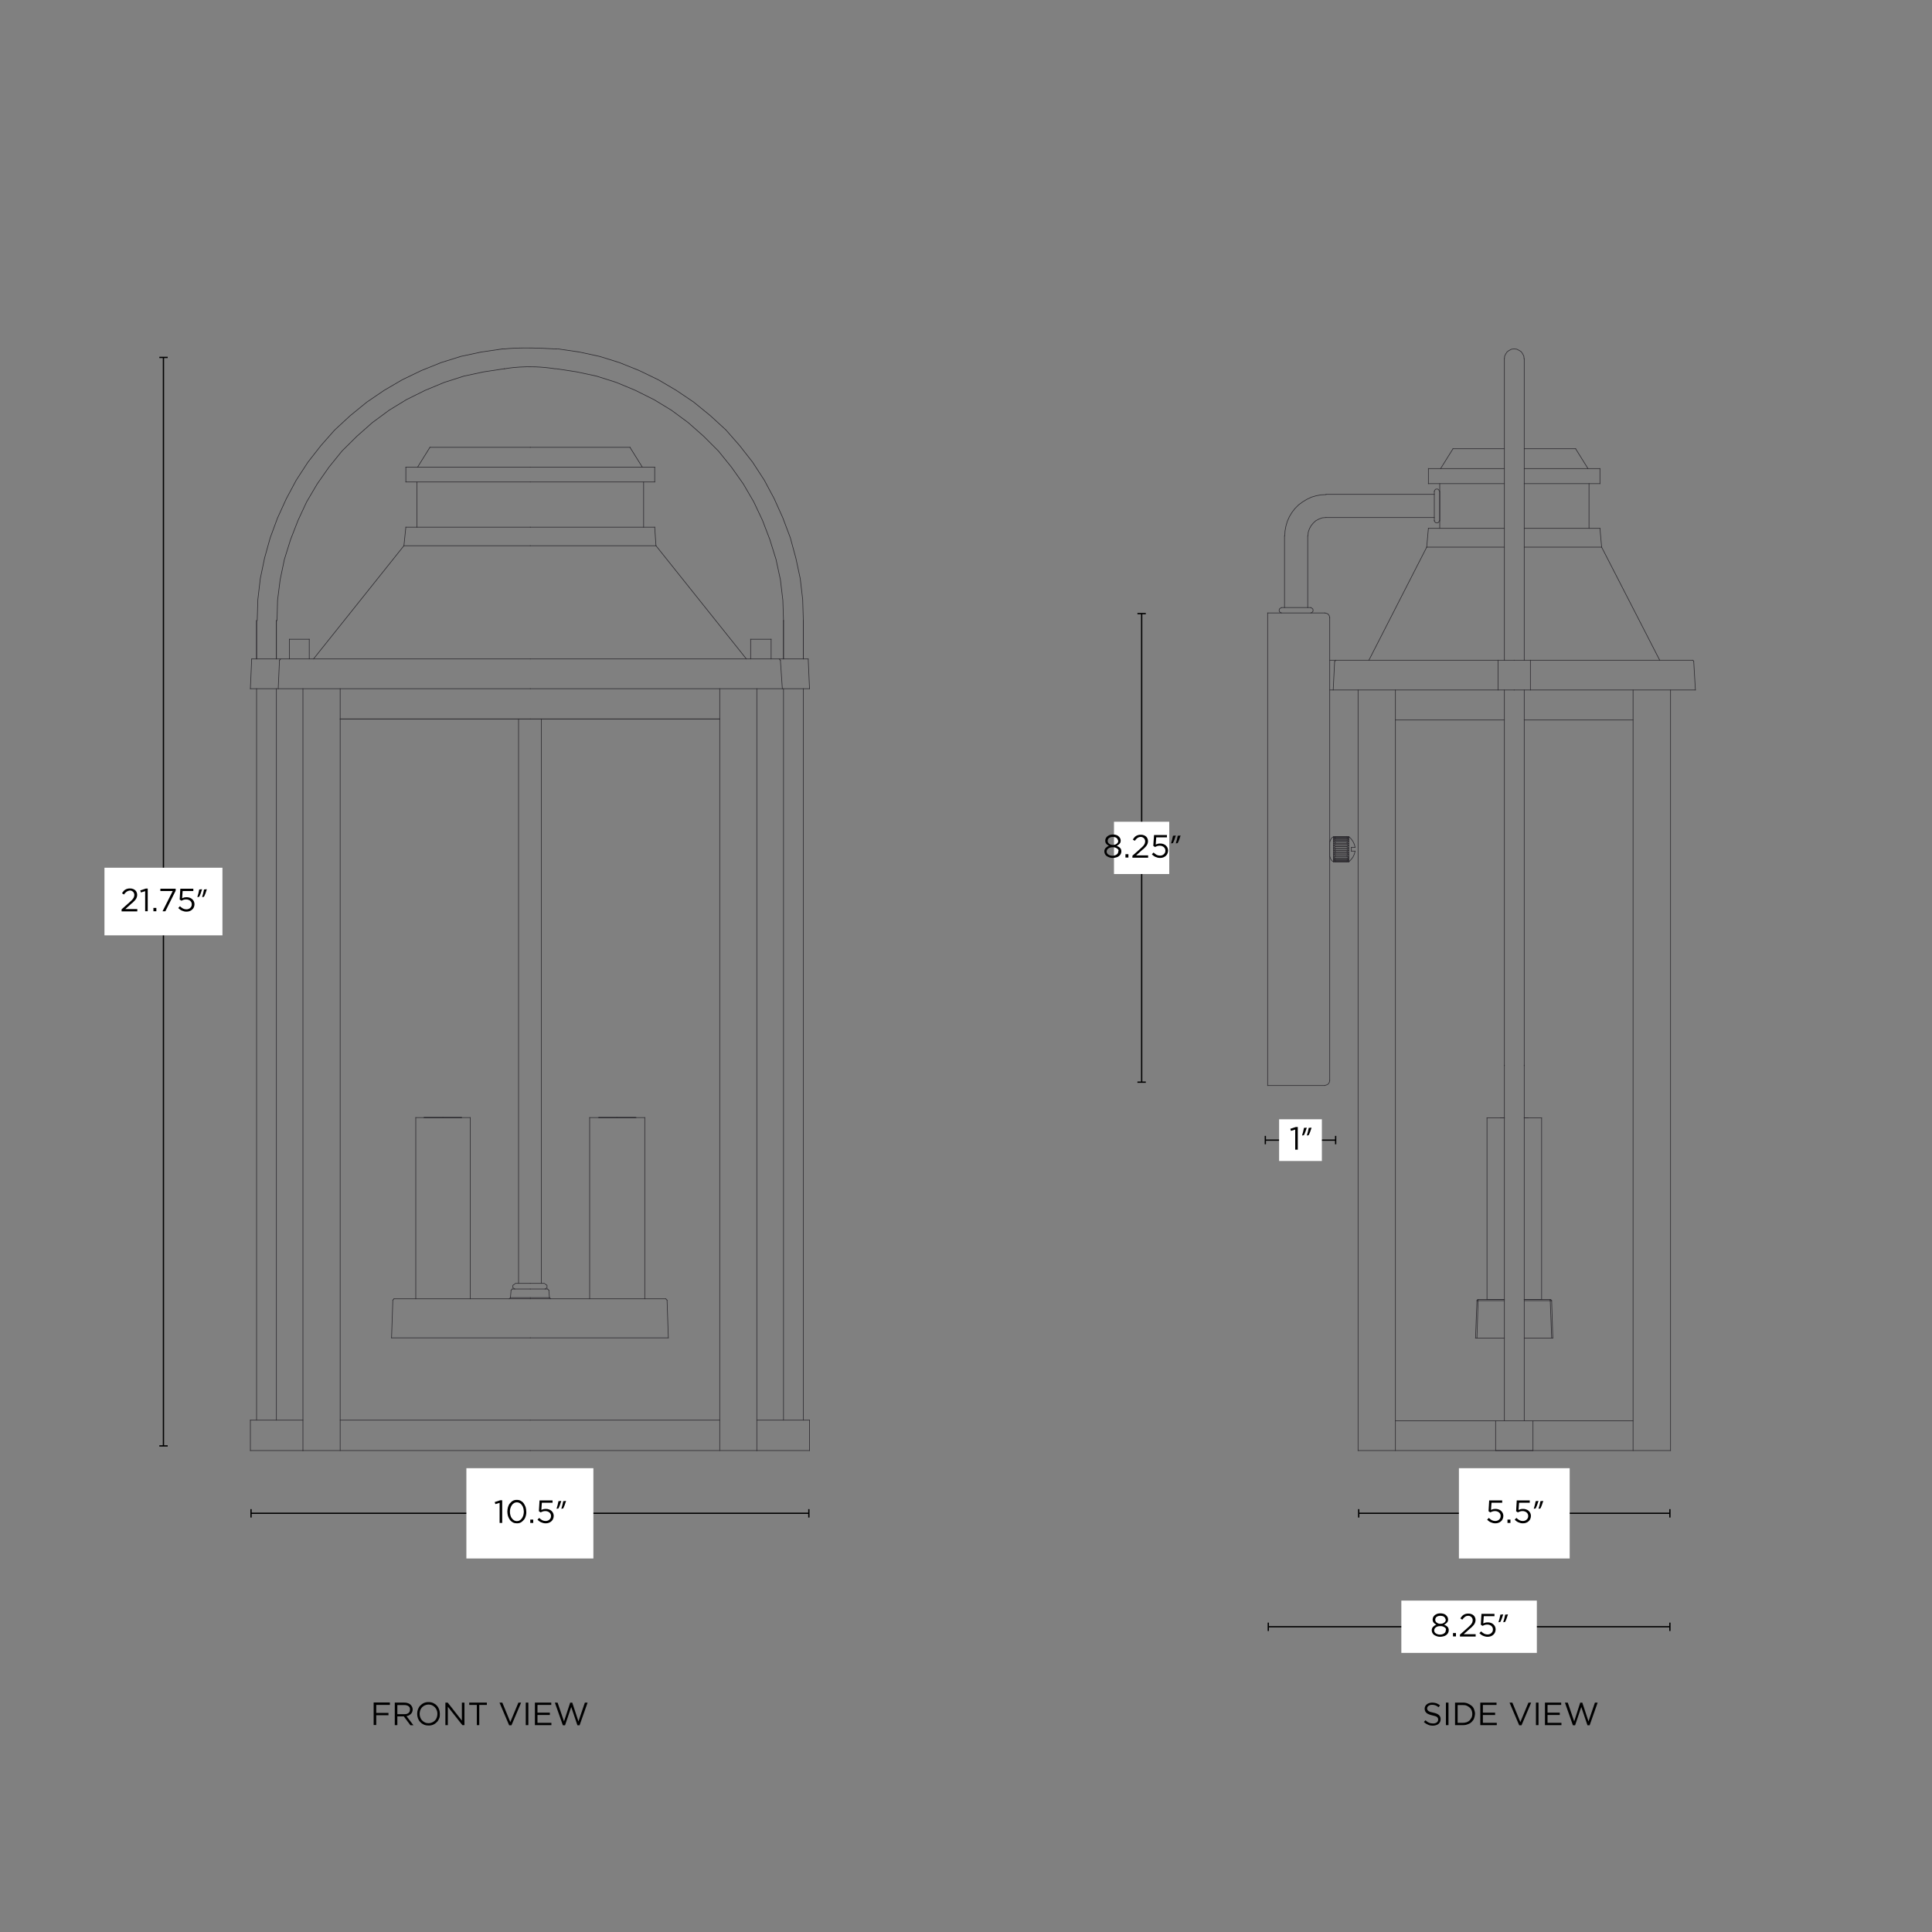 <svg xml:space="preserve" style="enable-background:new 0 0 1500 1500;" viewBox="0 0 1500 1500" height="1500px" width="1500px" y="0px" x="0px" xmlns:xlink="http://www.w3.org/1999/xlink" xmlns="http://www.w3.org/2000/svg" id="Layer_1" version="1.1">
<rect x="0" y="0" width="1500" height="1500" fill="#808080" stroke="none"/>
<style type="text/css">
	.st0{fill:none;stroke:#2D2B30;stroke-width:0.5;stroke-linecap:square;stroke-miterlimit:10;}
	.st1{fill:none;stroke:#000000;stroke-miterlimit:10;}
	.st2{fill:#FFFFFF;}
</style>
<g>
	<line y2="1126.2" x2="1161.2" y1="1103.1" x1="1161.2" class="st0"></line>
	<line y2="1126.2" x2="1190.2" y1="1103.1" x1="1190.2" class="st0"></line>
	<line y2="512.6" x2="1168" y1="278.5" x1="1168" class="st0"></line>
	<line y2="1103.1" x2="1168" y1="535.7" x1="1168" class="st0"></line>
	<line y2="512.6" x2="1183.4" y1="278.5" x1="1183.4" class="st0"></line>
	<line y2="1103.1" x2="1183.4" y1="535.7" x1="1183.4" class="st0"></line>
	<line y2="535.7" x2="1163.1" y1="512.6" x1="1163.1" class="st0"></line>
	<line y2="535.7" x2="1188.2" y1="512.6" x1="1188.2" class="st0"></line>
	<line y2="383.8" x2="1029.5" y1="383.8" x1="1113.6" class="st0"></line>
	<line y2="401.8" x2="1029.5" y1="401.8" x1="1113.6" class="st0"></line>
	<line y2="867.9" x2="1168" y1="867.9" x1="1154.5" class="st0"></line>
	<line y2="867.9" x2="1196.9" y1="867.9" x1="1183.4" class="st0"></line>
	<line y2="867.9" x2="1154.5" y1="1008.9" x1="1154.5" class="st0"></line>
	<line y2="867.9" x2="1196.9" y1="1008.9" x1="1196.9" class="st0"></line>
	<line y2="1008.9" x2="1183.4" y1="1008.9" x1="1196.9" class="st0"></line>
	<line y2="1008.9" x2="1154.5" y1="1008.9" x1="1168" class="st0"></line>
	<line y2="1009.8" x2="1203.6" y1="1008.9" x1="1203.6" class="st0"></line>
	<line y2="1038.9" x2="1205.6" y1="1009.8" x1="1204.7" class="st0"></line>
	<line y2="1038.9" x2="1204.7" y1="1009.8" x1="1203.6" class="st0"></line>
	<line y2="1038.9" x2="1183.4" y1="1038.9" x1="1205.6" class="st0"></line>
	<line y2="1038.9" x2="1145.6" y1="1038.9" x1="1168" class="st0"></line>
	<line y2="1009.8" x2="1183.4" y1="1009.8" x1="1203.6" class="st0"></line>
	<line y2="1009.8" x2="1147.6" y1="1009.8" x1="1168" class="st0"></line>
	<line y2="1008.9" x2="1183.4" y1="1008.9" x1="1203.6" class="st0"></line>
	<line y2="1008.9" x2="1147.6" y1="1008.9" x1="1168" class="st0"></line>
	<line y2="1038.9" x2="1146.7" y1="1009.8" x1="1147.6" class="st0"></line>
	<line y2="1009.8" x2="1147.6" y1="1008.9" x1="1147.6" class="st0"></line>
	<line y2="1038.9" x2="1145.6" y1="1009.8" x1="1146.7" class="st0"></line>
	<polyline points="1147.6,1008.9 1147,1009.1 1146.7,1009.8" class="st0"></polyline>
	<polyline points="1204.5,1009.8 1204.2,1009.1 1203.6,1008.9" class="st0"></polyline>
	<line y2="1009.8" x2="1203.6" y1="1009.8" x1="1204.7" class="st0"></line>
	<line y2="1009.8" x2="1146.7" y1="1009.8" x1="1147.6" class="st0"></line>
	<line y2="475.9" x2="984.2" y1="842.8" x1="984.2" class="st0"></line>
	<line y2="479.7" x2="1032.4" y1="838.8" x1="1032.4" class="st0"></line>
	<polyline points="1028.6,842.7 1030.1,842.3 1031.3,841.6 1032.1,840.3 1032.4,838.8" class="st0"></polyline>
	<line y2="535.7" x2="1297" y1="1126.2" x1="1297" class="st0"></line>
	<line y2="513.5" x2="1315" y1="535.7" x1="1316.3" class="st0"></line>
	<line y2="1126.2" x2="1054.4" y1="1126.2" x1="1297" class="st0"></line>
	<line y2="1103.1" x2="1083.4" y1="1103.1" x1="1267.9" class="st0"></line>
	<line y2="535.7" x2="1267.9" y1="1126.2" x1="1267.9" class="st0"></line>
	<line y2="559" x2="1183.4" y1="559" x1="1267.9" class="st0"></line>
	<line y2="535.7" x2="1175.6" y1="535.7" x1="1316.3" class="st0"></line>
	<line y2="512.6" x2="1175.6" y1="512.6" x1="1314.1" class="st0"></line>
	<polyline points="1315,513.5 1314.6,512.8 1314.1,512.6" class="st0"></polyline>
	<line y2="410.2" x2="1242.2" y1="424.8" x1="1243.5" class="st0"></line>
	<line y2="424.8" x2="1183.4" y1="424.8" x1="1243.5" class="st0"></line>
	<line y2="424.8" x2="1243.5" y1="512.6" x1="1288.6" class="st0"></line>
	<line y2="410.2" x2="1242.2" y1="410.2" x1="1183.4" class="st0"></line>
	<line y2="375.5" x2="1242.2" y1="375.5" x1="1183.4" class="st0"></line>
	<line y2="363.8" x2="1242.2" y1="363.8" x1="1183.4" class="st0"></line>
	<line y2="348.4" x2="1223.3" y1="348.4" x1="1183.4" class="st0"></line>
	<line y2="363.8" x2="1232.9" y1="348.4" x1="1223.3" class="st0"></line>
	<line y2="535.7" x2="1054.4" y1="1126.2" x1="1054.4" class="st0"></line>
	<line y2="513.5" x2="1036.2" y1="535.7" x1="1035.1" class="st0"></line>
	<line y2="535.7" x2="1083.4" y1="1126.2" x1="1083.4" class="st0"></line>
	<line y2="559" x2="1168" y1="559" x1="1083.4" class="st0"></line>
	<line y2="535.7" x2="1175.6" y1="535.7" x1="1032.4" class="st0"></line>
	<line y2="512.6" x2="1175.6" y1="512.6" x1="1032.4" class="st0"></line>
	<polyline points="1037.3,512.6 1036.8,512.8 1036.4,513.5" class="st0"></polyline>
	<line y2="404.4" x2="1113.6" y1="381.5" x1="1113.6" class="st0"></line>
	<polyline points="1113.6,404.2 1113.9,405.1 1114.7,405.8 1115.6,406 1116.5,405.8 1117.2,405.1 1117.6,404.2" class="st0"></polyline>
	<polyline points="1117.6,381.5 1117.2,380.6 1116.5,379.8 1115.6,379.7 1114.7,379.8 1113.9,380.6 1113.6,381.5" class="st0"></polyline>
	<line y2="381.5" x2="1117.8" y1="404.4" x1="1117.8" class="st0"></line>
	<polyline points="1183.3,278.5 1183.1,276.5 1182.2,274.7 1181.1,273.1 1179.4,272 1177.6,271.1 1175.6,270.9 
		1173.6,271.1 1171.8,272 1170.2,273.1 1169.1,274.7 1168.2,276.5 1168,278.5" class="st0"></polyline>
	<line y2="375.5" x2="1242.2" y1="363.8" x1="1242.2" class="st0"></line>
	<line y2="410.2" x2="1233.7" y1="375.5" x1="1233.7" class="st0"></line>
	<line y2="1126.2" x2="1161.2" y1="1126.2" x1="1190.2" class="st0"></line>
	<line y2="410.2" x2="1109" y1="424.8" x1="1107.7" class="st0"></line>
	<line y2="424.8" x2="1168" y1="424.8" x1="1107.7" class="st0"></line>
	<line y2="424.8" x2="1107.7" y1="512.6" x1="1062.8" class="st0"></line>
	<line y2="410.2" x2="1109" y1="410.2" x1="1168" class="st0"></line>
	<line y2="375.5" x2="1109" y1="375.5" x1="1168" class="st0"></line>
	<line y2="363.8" x2="1109" y1="363.8" x1="1168" class="st0"></line>
	<line y2="348.4" x2="1128.1" y1="348.4" x1="1168" class="st0"></line>
	<line y2="363.8" x2="1118.5" y1="348.4" x1="1128.1" class="st0"></line>
	<line y2="375.5" x2="1109" y1="363.8" x1="1109" class="st0"></line>
	<line y2="410.2" x2="1117.8" y1="375.5" x1="1117.8" class="st0"></line>
	<line y2="475.9" x2="984.2" y1="475.9" x1="1028.6" class="st0"></line>
	<polyline points="1032.4,479.7 1032.1,478.2 1031.3,476.9 1030,476.2 1028.6,475.9" class="st0"></polyline>
	<line y2="842.8" x2="984.2" y1="842.8" x1="1028.6" class="st0"></line>
	<polyline points="1029.5,384 1025.7,384.2 1021.9,384.9 1018.2,386 1014.6,387.7 1011.3,389.7 1008.2,392 
		1005.5,394.7 1003.1,397.8 1001.1,401.1 999.5,404.7 998.4,408.4 997.7,412.2 997.5,416" class="st0"></polyline>
	<line y2="867.9" x2="1183.4" y1="867.9" x1="1186.2" class="st0"></line>
	<line y2="867.9" x2="1168" y1="867.9" x1="1165.2" class="st0"></line>
	<line y2="867.9" x2="1183.4" y1="867.9" x1="1186.4" class="st0"></line>
	<line y2="867.9" x2="1164.9" y1="867.9" x1="1168" class="st0"></line>
	<line y2="827" x2="1168" y1="827.4" x1="1168" class="st0"></line>
	<line y2="827" x2="1183.4" y1="827.4" x1="1183.4" class="st0"></line>
	<polyline points="1029.5,401.8 1026.8,402 1024.2,402.9 1021.7,404.2 1019.7,406 1017.9,408.2 1016.6,410.6 
		1015.7,413.3 1015.5,416" class="st0"></polyline>
	<line y2="471.7" x2="997.3" y1="416" x1="997.3" class="st0"></line>
	<line y2="471.7" x2="1015.3" y1="416" x1="1015.3" class="st0"></line>
	<line y2="471.7" x2="994.9" y1="471.7" x1="1017.9" class="st0"></line>
	<polyline points="994.9,471.9 994,472.2 993.3,472.9 993.1,473.9 993.3,474.8 994,475.5 994.9,475.9" class="st0"></polyline>
	<polyline points="1017.7,475.9 1018.6,475.5 1019.3,474.8 1019.5,473.9 1019.3,472.9 1018.6,472.2 1017.7,471.9" class="st0"></polyline>
	<line y2="653.3" x2="1032.4" y1="665.2" x1="1032.4" class="st0"></line>
	<line y2="660.8" x2="1052.1" y1="660.8" x1="1049.2" class="st0"></line>
	<line y2="658.4" x2="1047.2" y1="658.4" x1="1035.3" class="st0"></line>
	<line y2="657.9" x2="1049.2" y1="657.9" x1="1052.1" class="st0"></line>
	<line y2="657.3" x2="1045.9" y1="657.3" x1="1036.8" class="st0"></line>
	<line y2="656.6" x2="1047.2" y1="656.6" x1="1035.3" class="st0"></line>
	<line y2="655.5" x2="1045.9" y1="655.5" x1="1036.8" class="st0"></line>
	<line y2="655" x2="1047.2" y1="655" x1="1035.3" class="st0"></line>
	<line y2="653.9" x2="1045.9" y1="653.9" x1="1036.8" class="st0"></line>
	<line y2="660.8" x2="1049.2" y1="657.9" x1="1049.2" class="st0"></line>
	<line y2="653.3" x2="1047.2" y1="653.3" x1="1035.3" class="st0"></line>
	<line y2="652.4" x2="1045.9" y1="652.4" x1="1036.8" class="st0"></line>
	<line y2="652.1" x2="1047.2" y1="652.1" x1="1035.3" class="st0"></line>
	<line y2="651.2" x2="1045.9" y1="651.2" x1="1036.8" class="st0"></line>
	<line y2="651" x2="1047.2" y1="651" x1="1035.3" class="st0"></line>
	<line y2="650.4" x2="1045.9" y1="650.4" x1="1036.8" class="st0"></line>
	<line y2="650.3" x2="1047.2" y1="650.3" x1="1035.3" class="st0"></line>
	<line y2="649.9" x2="1045.9" y1="649.9" x1="1036.8" class="st0"></line>
	<line y2="649.5" x2="1045.9" y1="649.5" x1="1036.8" class="st0"></line>
	<line y2="650.3" x2="1036.8" y1="650.3" x1="1035.5" class="st0"></line>
	<line y2="650.3" x2="1047.2" y1="650.3" x1="1045.9" class="st0"></line>
	<line y2="655.7" x2="1045.9" y1="656.6" x1="1047.2" class="st0"></line>
	<line y2="656.6" x2="1035.3" y1="655.7" x1="1036.6" class="st0"></line>
	<line y2="657.5" x2="1045.7" y1="658.4" x1="1047.2" class="st0"></line>
	<line y2="658.4" x2="1035.3" y1="657.5" x1="1036.8" class="st0"></line>
	<line y2="655" x2="1035.3" y1="654.1" x1="1036.8" class="st0"></line>
	<line y2="654.1" x2="1045.7" y1="655" x1="1047.2" class="st0"></line>
	<line y2="650.1" x2="1035.3" y1="649.9" x1="1036.8" class="st0"></line>
	<line y2="649.9" x2="1045.9" y1="650.1" x1="1047.2" class="st0"></line>
	<line y2="659.3" x2="1045.9" y1="658.4" x1="1047.2" class="st0"></line>
	<line y2="657.3" x2="1045.9" y1="656.6" x1="1047.2" class="st0"></line>
	<line y2="655.5" x2="1045.9" y1="655" x1="1047.2" class="st0"></line>
	<line y2="658.4" x2="1035.3" y1="659.3" x1="1036.8" class="st0"></line>
	<line y2="656.6" x2="1035.3" y1="657.3" x1="1036.8" class="st0"></line>
	<line y2="655" x2="1035.3" y1="655.5" x1="1036.8" class="st0"></line>
	<line y2="653.3" x2="1035.3" y1="653.9" x1="1036.8" class="st0"></line>
	<line y2="653.3" x2="1035.3" y1="652.4" x1="1036.8" class="st0"></line>
	<line y2="652.1" x2="1035.3" y1="652.4" x1="1036.8" class="st0"></line>
	<line y2="652.1" x2="1035.3" y1="651.2" x1="1036.8" class="st0"></line>
	<line y2="651" x2="1035.3" y1="651.2" x1="1036.8" class="st0"></line>
	<line y2="651" x2="1035.3" y1="650.4" x1="1036.8" class="st0"></line>
	<line y2="650.3" x2="1035.3" y1="649.9" x1="1036.8" class="st0"></line>
	<line y2="650.1" x2="1035.3" y1="649.5" x1="1036.8" class="st0"></line>
	<line y2="653.9" x2="1045.9" y1="653.3" x1="1047.2" class="st0"></line>
	<line y2="649.5" x2="1045.9" y1="650.1" x1="1047.2" class="st0"></line>
	<line y2="649.9" x2="1045.9" y1="650.3" x1="1047.2" class="st0"></line>
	<line y2="650.4" x2="1045.9" y1="651" x1="1047.2" class="st0"></line>
	<line y2="651.2" x2="1045.9" y1="651" x1="1047.2" class="st0"></line>
	<line y2="651.2" x2="1045.9" y1="652.1" x1="1047.2" class="st0"></line>
	<line y2="652.4" x2="1045.9" y1="652.1" x1="1047.2" class="st0"></line>
	<line y2="652.4" x2="1045.9" y1="653.3" x1="1047.2" class="st0"></line>
	<line y2="669.2" x2="1047.2" y1="669.2" x1="1035.3" class="st0"></line>
	<line y2="649.5" x2="1047.2" y1="649.5" x1="1035.3" class="st0"></line>
	<line y2="659.3" x2="1035.3" y1="649.5" x1="1035.3" class="st0"></line>
	<line y2="659.3" x2="1047.2" y1="649.5" x1="1047.2" class="st0"></line>
	<polyline points="1032.6,665.3 1033.1,666.8 1034.1,668.3 1035.5,669.2" class="st0"></polyline>
	<polyline points="1035.5,649.5 1034.1,650.4 1033.1,651.9 1032.6,653.3" class="st0"></polyline>
	<polyline points="1052.1,657.9 1051.5,655.5 1050.4,653.2 1049,651.3 1047.2,649.5" class="st0"></polyline>
	<polyline points="1047.2,669.2 1049,667.3 1050.4,665.5 1051.5,663.2 1052.1,660.8" class="st0"></polyline>
	<line y2="660.3" x2="1047.2" y1="660.3" x1="1035.3" class="st0"></line>
	<line y2="661.2" x2="1045.9" y1="661.2" x1="1036.8" class="st0"></line>
	<line y2="662.1" x2="1047.2" y1="662.1" x1="1035.3" class="st0"></line>
	<line y2="663" x2="1045.9" y1="663" x1="1036.8" class="st0"></line>
	<line y2="663.7" x2="1047.2" y1="663.7" x1="1035.3" class="st0"></line>
	<line y2="664.8" x2="1045.9" y1="664.8" x1="1036.8" class="st0"></line>
	<line y2="665.3" x2="1047.2" y1="665.3" x1="1035.3" class="st0"></line>
	<line y2="666.3" x2="1045.9" y1="666.3" x1="1036.8" class="st0"></line>
	<line y2="666.6" x2="1047.2" y1="666.6" x1="1035.3" class="st0"></line>
	<line y2="667.3" x2="1045.9" y1="667.3" x1="1036.8" class="st0"></line>
	<line y2="667.5" x2="1047.2" y1="667.5" x1="1035.3" class="st0"></line>
	<line y2="668.3" x2="1045.9" y1="668.3" x1="1036.8" class="st0"></line>
	<line y2="668.3" x2="1047.2" y1="668.3" x1="1035.3" class="st0"></line>
	<line y2="668.8" x2="1045.9" y1="668.8" x1="1036.8" class="st0"></line>
	<line y2="669" x2="1045.9" y1="669" x1="1036.8" class="st0"></line>
	<line y2="668.4" x2="1035.5" y1="668.4" x1="1036.8" class="st0"></line>
	<line y2="668.4" x2="1045.9" y1="668.4" x1="1047.2" class="st0"></line>
	<line y2="662.1" x2="1047.2" y1="663" x1="1045.9" class="st0"></line>
	<line y2="663" x2="1036.6" y1="662.1" x1="1035.3" class="st0"></line>
	<line y2="660.3" x2="1047.2" y1="661.2" x1="1045.7" class="st0"></line>
	<line y2="661.2" x2="1036.8" y1="660.3" x1="1035.3" class="st0"></line>
	<line y2="664.6" x2="1036.8" y1="663.7" x1="1035.3" class="st0"></line>
	<line y2="663.7" x2="1047.2" y1="664.6" x1="1045.7" class="st0"></line>
	<line y2="668.6" x2="1035.3" y1="668.8" x1="1036.8" class="st0"></line>
	<line y2="668.8" x2="1045.9" y1="668.6" x1="1047.2" class="st0"></line>
	<line y2="659.3" x2="1045.9" y1="660.3" x1="1047.2" class="st0"></line>
	<line y2="661.2" x2="1045.9" y1="662.1" x1="1047.2" class="st0"></line>
	<line y2="663" x2="1045.9" y1="663.7" x1="1047.2" class="st0"></line>
	<line y2="660.3" x2="1035.3" y1="659.3" x1="1036.8" class="st0"></line>
	<line y2="662.1" x2="1035.3" y1="661.2" x1="1036.8" class="st0"></line>
	<line y2="663.7" x2="1035.3" y1="663" x1="1036.8" class="st0"></line>
	<line y2="665.3" x2="1035.3" y1="664.8" x1="1036.8" class="st0"></line>
	<line y2="665.3" x2="1035.3" y1="666.3" x1="1036.8" class="st0"></line>
	<line y2="666.6" x2="1035.3" y1="666.3" x1="1036.8" class="st0"></line>
	<line y2="666.6" x2="1035.3" y1="667.3" x1="1036.8" class="st0"></line>
	<line y2="667.5" x2="1035.3" y1="667.3" x1="1036.8" class="st0"></line>
	<line y2="667.5" x2="1035.3" y1="668.3" x1="1036.8" class="st0"></line>
	<line y2="668.3" x2="1035.3" y1="668.8" x1="1036.8" class="st0"></line>
	<line y2="668.6" x2="1035.3" y1="669" x1="1036.8" class="st0"></line>
	<line y2="664.8" x2="1045.9" y1="665.3" x1="1047.2" class="st0"></line>
	<line y2="669" x2="1045.9" y1="668.6" x1="1047.2" class="st0"></line>
	<line y2="668.8" x2="1045.9" y1="668.3" x1="1047.2" class="st0"></line>
	<line y2="668.3" x2="1045.9" y1="667.5" x1="1047.2" class="st0"></line>
	<line y2="667.3" x2="1045.9" y1="667.5" x1="1047.2" class="st0"></line>
	<line y2="667.3" x2="1045.9" y1="666.6" x1="1047.2" class="st0"></line>
	<line y2="666.3" x2="1045.9" y1="666.6" x1="1047.2" class="st0"></line>
	<line y2="666.3" x2="1045.9" y1="665.3" x1="1047.2" class="st0"></line>
	<line y2="659.3" x2="1035.3" y1="669.2" x1="1035.3" class="st0"></line>
	<line y2="659.3" x2="1047.2" y1="669.2" x1="1047.2" class="st0"></line>
	<line y2="659.3" x2="1036.8" y1="659.3" x1="1045.9" class="st0"></line>
</g>
<g>
	<line y2="867.7" x2="343.9" y1="867.7" x1="329.5" class="st0"></line>
	<line y2="867.7" x2="343.9" y1="867.7" x1="358.3" class="st0"></line>
	<line y2="867.7" x2="343.9" y1="867.7" x1="329.5" class="st0"></line>
	<line y2="867.7" x2="343.9" y1="867.7" x1="358.3" class="st0"></line>
	<line y2="867.7" x2="358.3" y1="867.7" x1="329" class="st0"></line>
	<line y2="867.7" x2="479" y1="867.7" x1="465.1" class="st0"></line>
	<line y2="867.7" x2="479" y1="867.7" x1="493.4" class="st0"></line>
	<line y2="867.7" x2="479" y1="867.7" x1="465.1" class="st0"></line>
	<line y2="867.7" x2="479" y1="867.7" x1="493.4" class="st0"></line>
	<line y2="867.7" x2="493.9" y1="867.7" x1="464.6" class="st0"></line>
	<line y2="996.4" x2="402.6" y1="558.2" x1="402.6" class="st0"></line>
	<line y2="534.7" x2="235.2" y1="1126.2" x1="235.2" class="st0"></line>
	<line y2="1126.2" x2="411.7" y1="1126.2" x1="235.2" class="st0"></line>
	<line y2="1102.6" x2="235.2" y1="1102.6" x1="194.4" class="st0"></line>
	<line y2="1102.6" x2="411.7" y1="1102.6" x1="264.1" class="st0"></line>
	<line y2="534.7" x2="264.1" y1="1126.2" x1="264.1" class="st0"></line>
	<line y2="558.2" x2="411.7" y1="558.2" x1="264.1" class="st0"></line>
	<polyline points="399.7,996.9 398.2,997.9 398.2,999.8 399.7,1000.8" class="st0"></polyline>
	<line y2="996.4" x2="411.7" y1="996.4" x1="400.1" class="st0"></line>
	<line y2="1001.7" x2="396.8" y1="1007.5" x1="396.3" class="st0"></line>
	<line y2="1008.4" x2="411.7" y1="1008.4" x1="305.9" class="st0"></line>
	<line y2="1007.5" x2="411.7" y1="1007.5" x1="396.3" class="st0"></line>
	<line y2="1000.8" x2="411.7" y1="1000.8" x1="397.7" class="st0"></line>
	<line y2="1007.5" x2="396.3" y1="1008.4" x1="395.3" class="st0"></line>
	<line y2="1001.7" x2="396.8" y1="1000.8" x1="397.7" class="st0"></line>
	<line y2="1009.4" x2="305" y1="1008.4" x1="305.9" class="st0"></line>
	<line y2="867.7" x2="365.1" y1="867.7" x1="322.8" class="st0"></line>
	<line y2="867.7" x2="322.8" y1="1008.4" x1="322.8" class="st0"></line>
	<line y2="867.7" x2="365.1" y1="1008.4" x1="365.1" class="st0"></line>
	<line y2="1038.7" x2="304" y1="1038.7" x1="411.7" class="st0"></line>
	<line y2="1038.7" x2="304" y1="1009.4" x1="305" class="st0"></line>
	<line y2="347.3" x2="333.8" y1="347.3" x1="411.7" class="st0"></line>
	<line y2="1102.6" x2="214.6" y1="534.7" x1="214.6" class="st0"></line>
	<line y2="1102.6" x2="199.2" y1="534.7" x1="199.2" class="st0"></line>
	<line y2="511.6" x2="199.2" y1="481.8" x1="199.2" class="st0"></line>
	<line y2="511.6" x2="214.6" y1="481.8" x1="214.6" class="st0"></line>
	<line y2="1102.6" x2="194.4" y1="1126.2" x1="194.4" class="st0"></line>
	<line y2="1126.2" x2="235.2" y1="1126.2" x1="194.4" class="st0"></line>
	<polyline points="390.1,270.9 373.7,273.3 357.8,276.7 342.5,281.5 327.1,287.7 312.2,294.9 298.2,303.1 284.8,312.2 
		271.8,322.8 259.8,333.9 249.2,345.9 239.1,358.8 230,372.8 222.3,387.2 215.5,402.1 209.8,417.5 205.4,433.3 202.1,449.2 
		200.2,465.5 199.7,481.8" class="st0"></polyline>
	<polyline points="391.5,286.3 375.6,288.7 360.2,292 344.9,296.9 330,303.1 315.5,310.3 302.1,318.5 289.1,328.1 
		277.1,338.7 265.5,350.2 255.4,362.7 246.3,375.7 238.1,389.6 231.4,404 225.6,418.9 220.8,434.3 217.5,450.1 215.5,466 
		215.1,481.8" class="st0"></polyline>
	<path d="M391.5,286.3h0.5c0,0,17.1-3.5,38.9,0h0.5" class="st0"></path>
	<path d="M390.1,270.9h1.9c0,0,11.6-1.7,38.9,0h1.9" class="st0"></path>
	<line y2="512.6" x2="217" y1="534.7" x1="216" class="st0"></line>
	<line y2="409.3" x2="315.1" y1="423.7" x1="313.6" class="st0"></line>
	<line y2="558.2" x2="411.7" y1="558.2" x1="264.1" class="st0"></line>
	<line y2="534.7" x2="411.7" y1="534.7" x1="194.4" class="st0"></line>
	<line y2="511.6" x2="411.7" y1="511.6" x1="195.4" class="st0"></line>
	<line y2="423.7" x2="411.7" y1="423.7" x1="313.6" class="st0"></line>
	<line y2="423.7" x2="313.6" y1="511.6" x1="243.4" class="st0"></line>
	<line y2="409.3" x2="315.1" y1="409.3" x1="411.7" class="st0"></line>
	<line y2="512.6" x2="217" y1="511.6" x1="217.9" class="st0"></line>
	<line y2="374.2" x2="315.1" y1="374.2" x1="411.7" class="st0"></line>
	<line y2="362.7" x2="315.1" y1="362.7" x1="411.7" class="st0"></line>
	<line y2="362.7" x2="324.2" y1="347.3" x1="333.8" class="st0"></line>
	<line y2="511.6" x2="199.2" y1="481.8" x1="199.2" class="st0"></line>
	<line y2="511.6" x2="214.6" y1="481.8" x1="214.6" class="st0"></line>
	<line y2="511.6" x2="195.4" y1="534.7" x1="194.4" class="st0"></line>
	<line y2="374.2" x2="315.1" y1="362.7" x1="315.1" class="st0"></line>
	<line y2="409.3" x2="323.7" y1="374.2" x1="323.7" class="st0"></line>
	<line y2="496.3" x2="240.1" y1="511.6" x1="240.1" class="st0"></line>
	<line y2="496.3" x2="240.1" y1="496.3" x1="224.7" class="st0"></line>
	<line y2="496.3" x2="224.7" y1="511.6" x1="224.7" class="st0"></line>
	<line y2="996.4" x2="420.3" y1="558.2" x1="420.3" class="st0"></line>
	<line y2="534.7" x2="587.6" y1="1126.2" x1="587.6" class="st0"></line>
	<line y2="1126.2" x2="411.7" y1="1126.2" x1="587.6" class="st0"></line>
	<line y2="1102.6" x2="587.6" y1="1102.6" x1="628.5" class="st0"></line>
	<line y2="1102.6" x2="411.7" y1="1102.6" x1="558.8" class="st0"></line>
	<line y2="534.7" x2="558.8" y1="1126.2" x1="558.8" class="st0"></line>
	<line y2="558.2" x2="411.7" y1="558.2" x1="558.8" class="st0"></line>
	<polyline points="423.2,1000.8 424.7,999.8 424.7,997.9 423.2,996.9" class="st0"></polyline>
	<line y2="996.4" x2="411.7" y1="996.4" x1="422.7" class="st0"></line>
	<line y2="1001.7" x2="426.1" y1="1007.5" x1="426.6" class="st0"></line>
	<line y2="1008.4" x2="411.7" y1="1008.4" x1="517" class="st0"></line>
	<line y2="1007.5" x2="411.7" y1="1007.5" x1="426.6" class="st0"></line>
	<line y2="1000.8" x2="411.7" y1="1000.8" x1="425.2" class="st0"></line>
	<line y2="1008.4" x2="427.6" y1="1007.5" x1="426.6" class="st0"></line>
	<line y2="1000.8" x2="425.2" y1="1001.7" x1="426.1" class="st0"></line>
	<line y2="1008.5" x2="517" y1="1009.4" x1="517.9" class="st0"></line>
	<line y2="867.7" x2="457.8" y1="867.7" x1="500.6" class="st0"></line>
	<line y2="867.7" x2="500.6" y1="1008.4" x1="500.6" class="st0"></line>
	<line y2="867.7" x2="457.8" y1="1008.4" x1="457.8" class="st0"></line>
	<line y2="1038.7" x2="518.9" y1="1038.7" x1="411.7" class="st0"></line>
	<line y2="1038.7" x2="518.9" y1="1009.4" x1="517.9" class="st0"></line>
	<line y2="347.3" x2="489.1" y1="347.3" x1="411.7" class="st0"></line>
	<line y2="1102.6" x2="608.3" y1="534.7" x1="608.3" class="st0"></line>
	<line y2="1102.6" x2="623.7" y1="534.7" x1="623.7" class="st0"></line>
	<line y2="511.6" x2="623.7" y1="481.8" x1="623.7" class="st0"></line>
	<line y2="511.6" x2="608.3" y1="481.8" x1="608.3" class="st0"></line>
	<line y2="1102.6" x2="628.5" y1="1126.2" x1="628.5" class="st0"></line>
	<line y2="1126.2" x2="587.6" y1="1126.2" x1="628.5" class="st0"></line>
	<polyline points="623.7,481.8 623.2,465.5 621.3,449.2 617.9,433.3 613.6,417.5 607.8,402.1 601.1,387.2 593.4,372.8 
		584.3,358.8 574.2,345.9 563.6,333.8 551.6,322.8 538.6,312.2 525.1,303.1 511.2,294.9 496.3,287.7 480.9,281.5 465.5,276.7 
		449.7,273.3 433.3,270.9" class="st0"></polyline>
	<polyline points="608.3,481.8 607.8,466 605.9,450.1 602.5,434.3 597.7,418.9 592,404 585.2,389.6 577.1,375.7 
		567.9,362.7 557.8,350.2 546.3,338.7 534.3,328.1 521.3,318.5 507.8,310.3 493.4,303.1 478.5,296.9 463.1,292 447.7,288.7 
		431.9,286.3" class="st0"></polyline>
	<line y2="512.6" x2="605.9" y1="534.7" x1="607.4" class="st0"></line>
	<line y2="409.3" x2="508.3" y1="423.7" x1="509.3" class="st0"></line>
	<line y2="558.2" x2="411.7" y1="558.2" x1="558.8" class="st0"></line>
	<line y2="534.7" x2="411.7" y1="534.7" x1="628.5" class="st0"></line>
	<line y2="511.6" x2="411.7" y1="511.6" x1="627.5" class="st0"></line>
	<line y2="423.7" x2="411.7" y1="423.7" x1="509.3" class="st0"></line>
	<line y2="423.7" x2="509.3" y1="511.6" x1="579.5" class="st0"></line>
	<line y2="409.3" x2="508.3" y1="409.3" x1="411.7" class="st0"></line>
	<line y2="511.6" x2="604.9" y1="512.6" x1="605.9" class="st0"></line>
	<line y2="374.2" x2="508.3" y1="374.2" x1="411.7" class="st0"></line>
	<line y2="362.7" x2="508.3" y1="362.7" x1="411.7" class="st0"></line>
	<line y2="362.7" x2="498.7" y1="347.3" x1="489.1" class="st0"></line>
	<line y2="511.6" x2="623.7" y1="481.8" x1="623.7" class="st0"></line>
	<line y2="511.6" x2="608.3" y1="481.8" x1="608.3" class="st0"></line>
	<line y2="511.6" x2="627.5" y1="534.7" x1="628.5" class="st0"></line>
	<line y2="374.2" x2="508.3" y1="362.7" x1="508.3" class="st0"></line>
	<line y2="409.3" x2="499.7" y1="374.2" x1="499.7" class="st0"></line>
	<line y2="496.3" x2="582.8" y1="511.6" x1="582.8" class="st0"></line>
	<line y2="496.3" x2="582.8" y1="496.3" x1="598.7" class="st0"></line>
	<line y2="496.3" x2="598.7" y1="511.6" x1="598.7" class="st0"></line>
</g>
<g>
	<g>
		<path d="M1108.2,1327.4c0.1,0.3,0.4,0.6,0.7,0.9c0.4,0.3,0.8,0.5,1.5,0.8c0.6,0.2,1.4,0.4,2.4,0.6c2,0.4,3.4,1,4.3,1.8
			c0.9,0.8,1.4,1.8,1.4,3.2c0,0.8-0.1,1.4-0.4,2.1c-0.3,0.6-0.7,1.1-1.2,1.6c-0.5,0.4-1.1,0.8-1.9,1c-0.7,0.2-1.5,0.4-2.4,0.4
			c-1.4,0-2.7-0.2-3.8-0.7c-1.2-0.5-2.3-1.2-3.3-2.1l1.2-1.4c0.9,0.8,1.8,1.5,2.8,1.9c0.9,0.4,2,0.6,3.2,0.6c1.2,0,2.1-0.3,2.8-0.8
			c0.7-0.6,1.1-1.3,1.1-2.2c0-0.4-0.1-0.8-0.2-1.1c-0.1-0.3-0.4-0.6-0.7-0.9s-0.8-0.5-1.4-0.7c-0.6-0.2-1.3-0.4-2.3-0.6
			c-1-0.2-1.9-0.5-2.6-0.8c-0.7-0.3-1.4-0.6-1.8-1c-0.5-0.4-0.8-0.9-1.1-1.4c-0.2-0.5-0.4-1.2-0.4-1.9c0-0.7,0.1-1.3,0.4-1.9
			c0.3-0.6,0.7-1.1,1.2-1.5s1.1-0.8,1.8-1c0.7-0.2,1.5-0.4,2.3-0.4c1.3,0,2.4,0.2,3.4,0.5c1,0.4,1.9,0.9,2.8,1.6l-1.1,1.5
			c-0.8-0.7-1.6-1.2-2.5-1.5c-0.8-0.3-1.7-0.4-2.6-0.4c-0.6,0-1.1,0.1-1.5,0.2c-0.5,0.2-0.9,0.4-1.2,0.6c-0.3,0.2-0.6,0.6-0.8,0.9
			c-0.2,0.4-0.3,0.7-0.3,1.1C1108,1326.7,1108.1,1327.1,1108.2,1327.4z"></path>
		<path d="M1124.6,1321.9v17.5h-2v-17.5H1124.6z"></path>
		<path d="M1144.5,1334.1c-0.4,1.1-1.1,2-1.9,2.8s-1.8,1.4-3,1.8c-1.1,0.5-2.4,0.7-3.8,0.7h-6.1v-17.5h6.1c1.4,0,2.6,0.2,3.8,0.7
			s2.1,1.1,3,1.8s1.5,1.7,1.9,2.8s0.7,2.2,0.7,3.4C1145.1,1331.9,1144.9,1333,1144.5,1334.1z M1142.6,1328c-0.3-0.8-0.8-1.6-1.5-2.2
			s-1.4-1.1-2.3-1.5c-0.9-0.4-1.9-0.5-3-0.5h-4.1v13.8h4.1c1.1,0,2.1-0.2,3-0.5c0.9-0.4,1.7-0.8,2.3-1.5s1.1-1.4,1.5-2.2
			c0.3-0.8,0.5-1.7,0.5-2.7C1143.1,1329.7,1142.9,1328.8,1142.6,1328z"></path>
		<path d="M1162,1323.7h-10.7v6h9.5v1.8h-9.5v6.1h10.8v1.8h-12.8v-17.5h12.6V1323.7z"></path>
		<path d="M1186.7,1321.9h2.1l-7.5,17.6h-1.8l-7.5-17.6h2.2l6.2,15.1L1186.7,1321.9z"></path>
		<path d="M1194.5,1321.9v17.5h-2v-17.5H1194.5z"></path>
		<path d="M1212.2,1323.7h-10.7v6h9.5v1.8h-9.5v6.1h10.8v1.8h-12.8v-17.5h12.6V1323.7z"></path>
		<path d="M1226.9,1321.9h1.6l4.8,14.6l5-14.6h2.1l-6.2,17.6h-1.7l-4.8-14.2l-4.8,14.2h-1.7l-6.2-17.6h2.2l5,14.6L1226.9,1321.9z"></path>
	</g>
</g>
<g>
	<g>
		<path d="M302.7,1323.7h-10.6v6.2h9.5v1.8h-9.5v7.6h-2v-17.5h12.6V1323.7z"></path>
		<path d="M318.6,1339.4l-5.1-6.8h-5v6.8h-2v-17.5h7.5c1,0,1.8,0.1,2.6,0.4c0.8,0.2,1.4,0.6,2,1.1c0.5,0.5,1,1,1.3,1.7
			c0.3,0.6,0.5,1.4,0.5,2.1c0,0.7-0.1,1.4-0.4,2c-0.2,0.6-0.6,1.1-1,1.5c-0.4,0.4-0.9,0.8-1.5,1.1c-0.6,0.3-1.2,0.5-1.9,0.6l5.4,7.1
			H318.6z M317.2,1324.7c-0.8-0.6-1.9-0.9-3.3-0.9h-5.4v7.1h5.4c0.7,0,1.3-0.1,1.8-0.2c0.6-0.2,1-0.4,1.4-0.7
			c0.4-0.3,0.7-0.7,0.9-1.1s0.3-1,0.3-1.5C318.4,1326.1,318,1325.3,317.2,1324.7z"></path>
		<path d="M341,1334.1c-0.4,1.1-1,2.1-1.8,2.9c-0.8,0.8-1.7,1.5-2.8,2c-1.1,0.5-2.3,0.7-3.7,0.7c-1.3,0-2.5-0.2-3.6-0.7
			c-1.1-0.5-2-1.1-2.8-2c-0.8-0.8-1.4-1.8-1.8-2.9c-0.4-1.1-0.6-2.2-0.6-3.5s0.2-2.4,0.6-3.5s1-2.1,1.8-2.9c0.8-0.8,1.7-1.5,2.8-2
			c1.1-0.5,2.3-0.7,3.6-0.7c1.3,0,2.5,0.2,3.6,0.7c1.1,0.5,2,1.1,2.8,2c0.8,0.8,1.4,1.8,1.8,2.9s0.6,2.2,0.6,3.5
			S341.5,1333,341,1334.1z M339.1,1327.9c-0.3-0.9-0.8-1.7-1.4-2.3c-0.6-0.7-1.3-1.2-2.2-1.6c-0.8-0.4-1.8-0.6-2.8-0.6
			s-1.9,0.2-2.8,0.6s-1.6,0.9-2.2,1.5c-0.6,0.7-1.1,1.4-1.4,2.3c-0.3,0.9-0.5,1.8-0.5,2.8s0.2,1.9,0.5,2.8c0.3,0.9,0.8,1.7,1.4,2.3
			s1.3,1.2,2.2,1.6c0.8,0.4,1.8,0.6,2.8,0.6s1.9-0.2,2.8-0.6s1.6-0.9,2.2-1.5s1.1-1.4,1.4-2.3c0.3-0.9,0.5-1.8,0.5-2.8
			S339.5,1328.8,339.1,1327.9z"></path>
		<path d="M358.7,1321.9h1.9v17.5h-1.6l-11.3-14.3v14.3h-1.9v-17.5h1.8l11,14V1321.9z"></path>
		<path d="M372.2,1339.4h-2v-15.7h-5.9v-1.8h13.7v1.8h-5.9V1339.4z"></path>
		<path d="M402.5,1321.9h2.1l-7.5,17.6h-1.8l-7.5-17.6h2.2l6.2,15.1L402.5,1321.9z"></path>
		<path d="M410.2,1321.9v17.5h-2v-17.5H410.2z"></path>
		<path d="M428,1323.7h-10.7v6h9.6v1.8h-9.6v6.1h10.8v1.8h-12.8v-17.5H428V1323.7z"></path>
		<path d="M442.7,1321.9h1.6l4.8,14.6l5-14.6h2.1l-6.2,17.6h-1.7l-4.8-14.2l-4.8,14.2H437l-6.2-17.6h2.1l5,14.6L442.7,1321.9z"></path>
	</g>
</g>
<g>
	<g>
		<g>
			<g>
				<g>
					<line y2="1122.6" x2="126.9" y1="277.5" x1="126.9" class="st1"></line>
					<g>
						<rect height="1" width="6.5" y="277" x="123.7"></rect>
					</g>
					<g>
						<rect height="1" width="6.5" y="1122.1" x="123.7"></rect>
					</g>
				</g>
			</g>
		</g>
	</g>
	<rect height="52.5" width="91.6" class="st2" y="673.7" x="81.1"></rect>
	<g>
		<path d="M98.3,692.3c-0.7,0.5-1.4,1.3-2.1,2.2l-1.5-1c0.4-0.6,0.8-1.1,1.2-1.6c0.4-0.5,0.9-0.9,1.4-1.2c0.5-0.3,1-0.5,1.7-0.7
			c0.6-0.2,1.3-0.2,2.1-0.2c0.8,0,1.5,0.1,2.2,0.4c0.7,0.2,1.2,0.6,1.7,1c0.5,0.4,0.9,1,1.1,1.6c0.3,0.6,0.4,1.3,0.4,2
			c0,0.7-0.1,1.2-0.3,1.8c-0.2,0.5-0.4,1.1-0.8,1.6c-0.4,0.5-0.8,1.1-1.4,1.6c-0.5,0.6-1.2,1.2-2,1.8l-4.7,4.2h9.3v1.8H94.4V706
			l6.3-5.6c0.7-0.6,1.2-1.1,1.7-1.6c0.5-0.5,0.8-0.9,1.1-1.4c0.3-0.4,0.5-0.8,0.6-1.3s0.2-0.8,0.2-1.3c0-0.5-0.1-1-0.3-1.4
			c-0.2-0.4-0.4-0.8-0.8-1.1c-0.3-0.3-0.7-0.5-1.1-0.7c-0.4-0.2-0.9-0.2-1.4-0.2C99.9,691.5,99.1,691.8,98.3,692.3z"></path>
		<path d="M113.2,689.9h1.5v17.6h-2v-15.6l-3.3,1l-0.5-1.6L113.2,689.9z"></path>
		<path d="M119.1,707.5v-2.6h2.3v2.6H119.1z"></path>
		<path d="M124.5,690h11.9v1.5l-8,16h-2.2l7.9-15.7h-9.6V690z"></path>
		<path d="M140,690h10.1v1.8h-8.3l-0.4,5.6c0.5-0.2,1-0.4,1.6-0.6c0.5-0.1,1.2-0.2,1.9-0.2c0.9,0,1.6,0.1,2.4,0.4s1.4,0.6,1.9,1.1
			c0.5,0.5,1,1,1.3,1.7c0.3,0.7,0.5,1.4,0.5,2.2c0,0.9-0.2,1.7-0.5,2.4c-0.3,0.7-0.7,1.3-1.3,1.8c-0.5,0.5-1.2,0.9-2,1.2
			c-0.8,0.3-1.6,0.4-2.5,0.4c-1.2,0-2.4-0.3-3.5-0.8c-1.1-0.5-2-1.2-2.8-2l1.3-1.4c0.8,0.8,1.6,1.3,2.4,1.8c0.8,0.4,1.7,0.6,2.6,0.6
			c0.6,0,1.2-0.1,1.7-0.3s1-0.5,1.3-0.8c0.4-0.4,0.7-0.8,0.9-1.2c0.2-0.5,0.3-1,0.3-1.6c0-0.5-0.1-1-0.3-1.5
			c-0.2-0.4-0.5-0.8-0.9-1.2c-0.4-0.3-0.8-0.6-1.4-0.8c-0.5-0.2-1.1-0.3-1.8-0.3c-0.8,0-1.4,0.1-2,0.3c-0.6,0.2-1.1,0.4-1.7,0.7
			l-1.3-0.9L140,690z"></path>
		<path d="M156.9,690.4c-0.6,2.1-1.6,4.8-2.3,5.9l-1.4,0.2c0.5-1.5,1.2-4.1,1.5-5.9L156.9,690.4z M160.6,690.4
			c-0.6,2.1-1.6,4.8-2.3,5.9l-1.4,0.2c0.5-1.5,1.2-4.1,1.5-5.9L160.6,690.4z"></path>
	</g>
</g>
<g>
	<g>
		<g>
			<g>
				<g>
					<line y2="1174.9" x2="194.9" y1="1174.9" x1="628" class="st1"></line>
					<g>
						<rect height="6.5" width="1" y="1171.7" x="627.5"></rect>
					</g>
					<g>
						<rect height="6.5" width="1" y="1171.7" x="194.4"></rect>
					</g>
				</g>
			</g>
		</g>
	</g>
	<rect height="70.1" width="98.6" class="st2" y="1139.9" x="362.1"></rect>
	<g>
		<path d="M388.4,1164.8h1.5v17.6h-2v-15.6l-3.3,1l-0.5-1.6L388.4,1164.8z"></path>
		<path d="M408.2,1177.1c-0.3,1.1-0.8,2.1-1.5,2.9s-1.4,1.5-2.3,2c-0.9,0.5-1.9,0.7-3.1,0.7c-1.1,0-2.2-0.2-3.1-0.7
			c-0.9-0.5-1.7-1.1-2.3-2c-0.6-0.8-1.1-1.8-1.5-2.9c-0.3-1.1-0.5-2.3-0.5-3.5s0.2-2.4,0.5-3.5c0.3-1.1,0.8-2.1,1.5-2.9
			s1.4-1.5,2.3-2s1.9-0.7,3.1-0.7c1.1,0,2.1,0.2,3,0.7c0.9,0.5,1.7,1.1,2.3,2s1.1,1.8,1.5,2.9c0.3,1.1,0.5,2.3,0.5,3.5
			C408.7,1174.9,408.5,1176,408.2,1177.1z M406.3,1170.9c-0.2-0.9-0.6-1.6-1.1-2.3c-0.5-0.7-1-1.2-1.7-1.6c-0.7-0.4-1.4-0.6-2.2-0.6
			s-1.6,0.2-2.2,0.6c-0.7,0.4-1.2,0.9-1.7,1.6c-0.5,0.7-0.8,1.4-1.1,2.3s-0.4,1.8-0.4,2.8c0,1,0.1,1.9,0.4,2.8
			c0.2,0.9,0.6,1.7,1.1,2.3s1,1.2,1.7,1.6c0.7,0.4,1.4,0.6,2.2,0.6c0.8,0,1.6-0.2,2.2-0.6c0.7-0.4,1.2-0.9,1.7-1.6s0.8-1.4,1.1-2.3
			c0.2-0.9,0.4-1.8,0.4-2.8S406.5,1171.8,406.3,1170.9z"></path>
		<path d="M411.7,1182.4v-2.6h2.3v2.6H411.7z"></path>
		<path d="M418.9,1164.9h10.1v1.8h-8.3l-0.4,5.6c0.5-0.2,1-0.4,1.6-0.6c0.5-0.1,1.2-0.2,1.9-0.2c0.9,0,1.6,0.1,2.4,0.4
			s1.4,0.6,1.9,1.1c0.5,0.5,1,1,1.3,1.7c0.3,0.7,0.5,1.4,0.5,2.2c0,0.9-0.2,1.7-0.5,2.4c-0.3,0.7-0.7,1.3-1.3,1.8
			c-0.5,0.5-1.2,0.9-2,1.2c-0.8,0.3-1.6,0.4-2.5,0.4c-1.2,0-2.4-0.3-3.5-0.8c-1.1-0.5-2-1.2-2.8-2l1.3-1.4c0.8,0.8,1.6,1.3,2.4,1.8
			c0.8,0.4,1.7,0.6,2.6,0.6c0.6,0,1.2-0.1,1.7-0.3s1-0.5,1.3-0.8c0.4-0.4,0.7-0.8,0.9-1.2c0.2-0.5,0.3-1,0.3-1.6
			c0-0.5-0.1-1-0.3-1.5c-0.2-0.4-0.5-0.8-0.9-1.2c-0.4-0.3-0.8-0.6-1.4-0.8c-0.5-0.2-1.1-0.3-1.8-0.3c-0.8,0-1.4,0.1-2,0.3
			c-0.6,0.2-1.1,0.4-1.7,0.7l-1.3-0.9L418.9,1164.9z"></path>
		<path d="M435.8,1165.3c-0.6,2.1-1.6,4.8-2.3,5.9l-1.4,0.2c0.5-1.5,1.2-4.1,1.5-5.9L435.8,1165.3z M439.5,1165.3
			c-0.6,2.1-1.6,4.8-2.3,5.9l-1.4,0.2c0.5-1.5,1.2-4.1,1.5-5.9L439.5,1165.3z"></path>
	</g>
</g>
<g>
	<g>
		<g>
			<g>
				<g>
					<line y2="1174.9" x2="1054.9" y1="1174.9" x1="1296.5" class="st1"></line>
					<g>
						<rect height="6.5" width="1" y="1171.7" x="1296"></rect>
					</g>
					<g>
						<rect height="6.5" width="1" y="1171.7" x="1054.4"></rect>
					</g>
				</g>
			</g>
		</g>
	</g>
	<rect height="70.1" width="86" class="st2" y="1139.9" x="1132.7"></rect>
	<g>
		<path d="M1156.2,1164.9h10.1v1.8h-8.3l-0.4,5.6c0.5-0.2,1-0.4,1.6-0.6c0.5-0.1,1.2-0.2,1.9-0.2c0.9,0,1.6,0.1,2.4,0.4
			s1.4,0.6,1.9,1.1c0.5,0.5,1,1,1.3,1.7c0.3,0.7,0.5,1.4,0.5,2.2c0,0.9-0.2,1.7-0.5,2.4c-0.3,0.7-0.7,1.3-1.3,1.8
			c-0.5,0.5-1.2,0.9-2,1.2c-0.8,0.3-1.6,0.4-2.5,0.4c-1.2,0-2.4-0.3-3.5-0.8c-1.1-0.5-2-1.2-2.8-2l1.3-1.4c0.8,0.8,1.6,1.3,2.4,1.8
			c0.8,0.4,1.7,0.6,2.6,0.6c0.6,0,1.2-0.1,1.7-0.3s1-0.5,1.3-0.8c0.4-0.4,0.7-0.8,0.9-1.2c0.2-0.5,0.3-1,0.3-1.6
			c0-0.5-0.1-1-0.3-1.5c-0.2-0.4-0.5-0.8-0.9-1.2c-0.4-0.3-0.8-0.6-1.4-0.8c-0.5-0.2-1.1-0.3-1.8-0.3c-0.8,0-1.4,0.1-2,0.3
			c-0.6,0.2-1.1,0.4-1.7,0.7l-1.3-0.9L1156.2,1164.9z"></path>
		<path d="M1170.4,1182.4v-2.6h2.3v2.6H1170.4z"></path>
		<path d="M1177.6,1164.9h10.1v1.8h-8.3l-0.4,5.6c0.5-0.2,1-0.4,1.6-0.6c0.5-0.1,1.2-0.2,1.9-0.2c0.9,0,1.6,0.1,2.4,0.4
			s1.4,0.6,1.9,1.1c0.5,0.5,1,1,1.3,1.7c0.3,0.7,0.5,1.4,0.5,2.2c0,0.9-0.2,1.7-0.5,2.4c-0.3,0.7-0.7,1.3-1.3,1.8
			c-0.5,0.5-1.2,0.9-2,1.2c-0.8,0.3-1.6,0.4-2.5,0.4c-1.2,0-2.4-0.3-3.5-0.8c-1.1-0.5-2-1.2-2.8-2l1.3-1.4c0.8,0.8,1.6,1.3,2.4,1.8
			c0.8,0.4,1.7,0.6,2.6,0.6c0.6,0,1.2-0.1,1.7-0.3s1-0.5,1.3-0.8c0.4-0.4,0.7-0.8,0.9-1.2c0.2-0.5,0.3-1,0.3-1.6
			c0-0.5-0.1-1-0.3-1.5c-0.2-0.4-0.5-0.8-0.9-1.2c-0.4-0.3-0.8-0.6-1.4-0.8c-0.5-0.2-1.1-0.3-1.8-0.3c-0.8,0-1.4,0.1-2,0.3
			c-0.6,0.2-1.1,0.4-1.7,0.7l-1.3-0.9L1177.6,1164.9z"></path>
		<path d="M1194.5,1165.3c-0.6,2.1-1.6,4.8-2.3,5.9l-1.4,0.2c0.5-1.5,1.2-4.1,1.5-5.9L1194.5,1165.3z M1198.2,1165.3
			c-0.6,2.1-1.6,4.8-2.3,5.9l-1.4,0.2c0.5-1.5,1.2-4.1,1.5-5.9L1198.2,1165.3z"></path>
	</g>
</g>
<g>
	<g>
		<g>
			<g>
				<g>
					<line y2="1263" x2="984.7" y1="1263" x1="1296.5" class="st1"></line>
					<g>
						<rect height="6.5" width="1" y="1259.8" x="1296"></rect>
					</g>
					<g>
						<rect height="6.5" width="1" y="1259.8" x="984.2"></rect>
					</g>
				</g>
			</g>
		</g>
	</g>
	<rect height="40.6" width="105.2" class="st2" y="1242.7" x="1088"></rect>
	<g>
		<path d="M1124.3,1267.8c-0.3,0.6-0.8,1.1-1.4,1.6s-1.3,0.8-2.1,1s-1.7,0.4-2.6,0.4s-1.8-0.1-2.6-0.4s-1.5-0.6-2.1-1
			s-1.1-1-1.4-1.6c-0.3-0.6-0.5-1.3-0.5-2c0-1.1,0.3-1.9,1-2.7c0.7-0.7,1.5-1.3,2.6-1.7c-0.4-0.2-0.8-0.4-1.1-0.7
			c-0.4-0.3-0.7-0.5-1-0.9c-0.3-0.3-0.5-0.7-0.6-1.1c-0.2-0.4-0.2-0.9-0.2-1.4c0-0.7,0.2-1.3,0.5-1.9c0.3-0.6,0.8-1.1,1.3-1.5
			c0.5-0.4,1.2-0.7,1.9-1c0.7-0.2,1.5-0.3,2.3-0.3s1.6,0.1,2.3,0.3c0.7,0.2,1.4,0.5,1.9,1c0.5,0.4,1,0.9,1.3,1.5
			c0.3,0.6,0.5,1.2,0.5,1.9c0,0.5-0.1,1-0.2,1.4c-0.2,0.4-0.4,0.8-0.7,1.1c-0.3,0.3-0.6,0.6-1,0.9c-0.4,0.3-0.8,0.5-1.2,0.7
			c1,0.4,1.9,0.9,2.6,1.6c0.7,0.7,1,1.6,1,2.7C1124.8,1266.5,1124.6,1267.2,1124.3,1267.8z M1122.5,1264.4c-0.2-0.4-0.6-0.8-1-1
			c-0.4-0.3-0.9-0.5-1.5-0.7c-0.6-0.2-1.2-0.2-1.8-0.2c-0.6,0-1.2,0.1-1.8,0.2c-0.6,0.2-1,0.4-1.5,0.7c-0.4,0.3-0.7,0.6-1,1
			c-0.2,0.4-0.4,0.9-0.4,1.4c0,0.4,0.1,0.9,0.3,1.3c0.2,0.4,0.5,0.7,0.9,1s0.9,0.5,1.4,0.7c0.6,0.2,1.2,0.3,1.9,0.3s1.4-0.1,1.9-0.3
			c0.6-0.2,1-0.4,1.4-0.7s0.7-0.6,0.9-1c0.2-0.4,0.3-0.8,0.3-1.3C1122.8,1265.2,1122.7,1264.8,1122.5,1264.4z M1122,1256.3
			c-0.2-0.4-0.5-0.7-0.8-1c-0.4-0.3-0.8-0.5-1.3-0.6c-0.5-0.1-1-0.2-1.6-0.2c-0.6,0-1.1,0.1-1.6,0.2c-0.5,0.1-0.9,0.4-1.3,0.6
			c-0.4,0.3-0.6,0.6-0.8,1c-0.2,0.4-0.3,0.8-0.3,1.2c0,0.5,0.1,0.9,0.3,1.3c0.2,0.4,0.5,0.7,0.9,1c0.4,0.3,0.8,0.5,1.3,0.7
			c0.5,0.2,1,0.2,1.6,0.2s1.1-0.1,1.6-0.2c0.5-0.2,0.9-0.4,1.3-0.7c0.4-0.3,0.6-0.6,0.9-1c0.2-0.4,0.3-0.8,0.3-1.3
			C1122.3,1257.1,1122.2,1256.7,1122,1256.3z"></path>
		<path d="M1128.1,1270.5v-2.6h2.3v2.6H1128.1z"></path>
		<path d="M1137.4,1255.3c-0.7,0.5-1.4,1.3-2.1,2.2l-1.5-1c0.4-0.6,0.8-1.1,1.2-1.6c0.4-0.5,0.9-0.9,1.4-1.2c0.5-0.3,1-0.5,1.7-0.7
			c0.6-0.2,1.3-0.2,2.1-0.2c0.8,0,1.5,0.1,2.2,0.4c0.7,0.2,1.2,0.6,1.7,1c0.5,0.4,0.9,1,1.1,1.6c0.3,0.6,0.4,1.3,0.4,2
			c0,0.7-0.1,1.2-0.3,1.8c-0.2,0.5-0.4,1.1-0.8,1.6c-0.4,0.5-0.8,1.1-1.4,1.6c-0.5,0.6-1.2,1.2-2,1.8l-4.7,4.2h9.3v1.8h-12.2v-1.5
			l6.3-5.6c0.7-0.6,1.2-1.1,1.7-1.6c0.5-0.5,0.8-0.9,1.1-1.4c0.3-0.4,0.5-0.8,0.6-1.3s0.2-0.8,0.2-1.3c0-0.5-0.1-1-0.3-1.4
			c-0.2-0.4-0.4-0.8-0.8-1.1c-0.3-0.3-0.7-0.5-1.1-0.7c-0.4-0.2-0.9-0.2-1.4-0.2C1138.9,1254.5,1138.1,1254.8,1137.4,1255.3z"></path>
		<path d="M1150.2,1253h10.1v1.8h-8.3l-0.4,5.6c0.5-0.2,1-0.4,1.6-0.6c0.5-0.1,1.2-0.2,1.9-0.2c0.9,0,1.6,0.1,2.4,0.4
			s1.4,0.6,1.9,1.1c0.5,0.5,1,1,1.3,1.7c0.3,0.7,0.5,1.4,0.5,2.2c0,0.9-0.2,1.7-0.5,2.4c-0.3,0.7-0.7,1.3-1.3,1.8
			c-0.5,0.5-1.2,0.9-2,1.2c-0.8,0.3-1.6,0.4-2.5,0.4c-1.2,0-2.4-0.3-3.5-0.8c-1.1-0.5-2-1.2-2.8-2l1.3-1.4c0.8,0.8,1.6,1.3,2.4,1.8
			c0.8,0.4,1.7,0.6,2.6,0.6c0.6,0,1.2-0.1,1.7-0.3s1-0.5,1.3-0.8c0.4-0.4,0.7-0.8,0.9-1.2c0.2-0.5,0.3-1,0.3-1.6
			c0-0.5-0.1-1-0.3-1.5c-0.2-0.4-0.5-0.8-0.9-1.2c-0.4-0.3-0.8-0.6-1.4-0.8c-0.5-0.2-1.1-0.3-1.8-0.3c-0.8,0-1.4,0.1-2,0.3
			c-0.6,0.2-1.1,0.4-1.7,0.7l-1.3-0.9L1150.2,1253z"></path>
		<path d="M1167.1,1253.4c-0.6,2.1-1.6,4.8-2.3,5.9l-1.4,0.2c0.5-1.5,1.2-4.1,1.5-5.9L1167.1,1253.4z M1170.8,1253.4
			c-0.6,2.1-1.6,4.8-2.3,5.9l-1.4,0.2c0.5-1.5,1.2-4.1,1.5-5.9L1170.8,1253.4z"></path>
	</g>
</g>
<g>
	<g>
		<g>
			<g>
				<g>
					<line y2="840.2" x2="886.4" y1="476.4" x1="886.4" class="st1"></line>
					<g>
						<rect height="1" width="6.5" y="475.9" x="883.1"></rect>
					</g>
					<g>
						<rect height="1" width="6.5" y="839.7" x="883.1"></rect>
					</g>
				</g>
			</g>
		</g>
	</g>
	<rect height="40.6" width="42.9" class="st2" y="638" x="864.9"></rect>
	<g>
		<path d="M870.1,663.1c-0.3,0.6-0.8,1.1-1.4,1.6s-1.3,0.8-2.1,1s-1.7,0.4-2.6,0.4s-1.8-0.1-2.6-0.4s-1.5-0.6-2.1-1s-1.1-1-1.4-1.6
			c-0.3-0.6-0.5-1.3-0.5-2c0-1.1,0.3-1.9,1-2.7c0.7-0.7,1.5-1.3,2.6-1.7c-0.4-0.2-0.8-0.4-1.1-0.7c-0.4-0.3-0.7-0.5-1-0.9
			c-0.3-0.3-0.5-0.7-0.6-1.1c-0.2-0.4-0.2-0.9-0.2-1.4c0-0.7,0.2-1.3,0.5-1.9c0.3-0.6,0.8-1.1,1.3-1.5c0.5-0.4,1.2-0.7,1.9-1
			c0.7-0.2,1.5-0.3,2.3-0.3s1.6,0.1,2.3,0.3c0.7,0.2,1.4,0.5,1.9,1c0.5,0.4,1,0.9,1.3,1.5c0.3,0.6,0.5,1.2,0.5,1.9
			c0,0.5-0.1,1-0.2,1.4c-0.2,0.4-0.4,0.8-0.7,1.1c-0.3,0.3-0.6,0.6-1,0.9c-0.4,0.3-0.8,0.5-1.2,0.7c1,0.4,1.9,0.9,2.6,1.6
			c0.7,0.7,1,1.6,1,2.7C870.6,661.8,870.4,662.5,870.1,663.1z M868.2,659.7c-0.2-0.4-0.6-0.8-1-1c-0.4-0.3-0.9-0.5-1.5-0.7
			c-0.6-0.2-1.2-0.2-1.8-0.2c-0.6,0-1.2,0.1-1.8,0.2c-0.6,0.2-1,0.4-1.5,0.7c-0.4,0.3-0.7,0.6-1,1c-0.2,0.4-0.4,0.9-0.4,1.4
			c0,0.4,0.1,0.9,0.3,1.3c0.2,0.4,0.5,0.7,0.9,1s0.9,0.5,1.4,0.7c0.6,0.2,1.2,0.3,1.9,0.3s1.4-0.1,1.9-0.3c0.6-0.2,1-0.4,1.4-0.7
			s0.7-0.6,0.9-1c0.2-0.4,0.3-0.8,0.3-1.3C868.6,660.5,868.5,660.1,868.2,659.7z M867.7,651.6c-0.2-0.4-0.5-0.7-0.8-1
			c-0.4-0.3-0.8-0.5-1.3-0.6c-0.5-0.1-1-0.2-1.6-0.2c-0.6,0-1.1,0.1-1.6,0.2c-0.5,0.1-0.9,0.4-1.3,0.6c-0.4,0.3-0.6,0.6-0.8,1
			c-0.2,0.4-0.3,0.8-0.3,1.2c0,0.5,0.1,0.9,0.3,1.3c0.2,0.4,0.5,0.7,0.9,1c0.4,0.3,0.8,0.5,1.3,0.7c0.5,0.2,1,0.2,1.6,0.2
			s1.1-0.1,1.6-0.2c0.5-0.2,0.9-0.4,1.3-0.7c0.4-0.3,0.6-0.6,0.9-1c0.2-0.4,0.3-0.8,0.3-1.3C868,652.4,867.9,652,867.7,651.6z"></path>
		<path d="M873.8,665.8v-2.6h2.3v2.6H873.8z"></path>
		<path d="M883.1,650.6c-0.7,0.5-1.4,1.3-2.1,2.2l-1.5-1c0.4-0.6,0.8-1.1,1.2-1.6c0.4-0.5,0.9-0.9,1.4-1.2c0.5-0.3,1-0.5,1.7-0.7
			c0.6-0.2,1.3-0.2,2.1-0.2c0.8,0,1.5,0.1,2.2,0.4c0.7,0.2,1.2,0.6,1.7,1c0.5,0.4,0.9,1,1.1,1.6c0.3,0.6,0.4,1.3,0.4,2
			c0,0.7-0.1,1.2-0.3,1.8c-0.2,0.5-0.4,1.1-0.8,1.6c-0.4,0.5-0.8,1.1-1.4,1.6c-0.5,0.6-1.2,1.2-2,1.8l-4.7,4.2h9.3v1.8h-12.2v-1.5
			l6.3-5.6c0.7-0.6,1.2-1.1,1.7-1.6c0.5-0.5,0.8-0.9,1.1-1.4c0.3-0.4,0.5-0.8,0.6-1.3s0.2-0.8,0.2-1.3c0-0.5-0.1-1-0.3-1.4
			c-0.2-0.4-0.4-0.8-0.8-1.1c-0.3-0.3-0.7-0.5-1.1-0.7c-0.4-0.2-0.9-0.2-1.4-0.2C884.7,649.8,883.8,650.1,883.1,650.6z"></path>
		<path d="M896,648.3H906v1.8h-8.3l-0.4,5.6c0.5-0.2,1-0.4,1.6-0.6c0.5-0.1,1.2-0.2,1.9-0.2c0.9,0,1.6,0.1,2.4,0.4s1.4,0.6,1.9,1.1
			c0.5,0.5,1,1,1.3,1.7c0.3,0.7,0.5,1.4,0.5,2.2c0,0.9-0.2,1.7-0.5,2.4c-0.3,0.7-0.7,1.3-1.3,1.8c-0.5,0.5-1.2,0.9-2,1.2
			c-0.8,0.3-1.6,0.4-2.5,0.4c-1.2,0-2.4-0.3-3.5-0.8c-1.1-0.5-2-1.2-2.8-2l1.3-1.4c0.8,0.8,1.6,1.3,2.4,1.8c0.8,0.4,1.7,0.6,2.6,0.6
			c0.6,0,1.2-0.1,1.7-0.3s1-0.5,1.3-0.8c0.4-0.4,0.7-0.8,0.9-1.2c0.2-0.5,0.3-1,0.3-1.6c0-0.5-0.1-1-0.3-1.5
			c-0.2-0.4-0.5-0.8-0.9-1.2c-0.4-0.3-0.8-0.6-1.4-0.8c-0.5-0.2-1.1-0.3-1.8-0.3c-0.8,0-1.4,0.1-2,0.3c-0.6,0.2-1.1,0.4-1.7,0.7
			l-1.3-0.9L896,648.3z"></path>
		<path d="M912.9,648.7c-0.6,2.1-1.6,4.8-2.3,5.9l-1.4,0.2c0.5-1.5,1.2-4.1,1.5-5.9L912.9,648.7z M916.6,648.7
			c-0.6,2.1-1.6,4.8-2.3,5.9l-1.4,0.2c0.5-1.5,1.2-4.1,1.5-5.9L916.6,648.7z"></path>
	</g>
</g>
<g>
	<g>
		<g>
			<g>
				<g>
					<line y2="885.2" x2="982.4" y1="885.2" x1="1037" class="st1"></line>
					<g>
						<rect height="6.5" width="1" y="881.9" x="1036.5"></rect>
					</g>
					<g>
						<rect height="6.5" width="1" y="881.9" x="981.9"></rect>
					</g>
				</g>
			</g>
		</g>
	</g>
	<rect height="32.4" width="33.2" class="st2" y="869" x="993.1"></rect>
	<g>
		<path d="M1006.1,875h1.5v17.6h-2v-15.6l-3.3,1l-0.5-1.6L1006.1,875z"></path>
		<path d="M1014.6,875.5c-0.6,2.1-1.6,4.8-2.3,5.9l-1.4,0.2c0.5-1.5,1.2-4.1,1.5-5.9L1014.6,875.5z M1018.3,875.5
			c-0.6,2.1-1.6,4.8-2.3,5.9l-1.4,0.2c0.5-1.5,1.2-4.1,1.5-5.9L1018.3,875.5z"></path>
	</g>
</g>
</svg>
